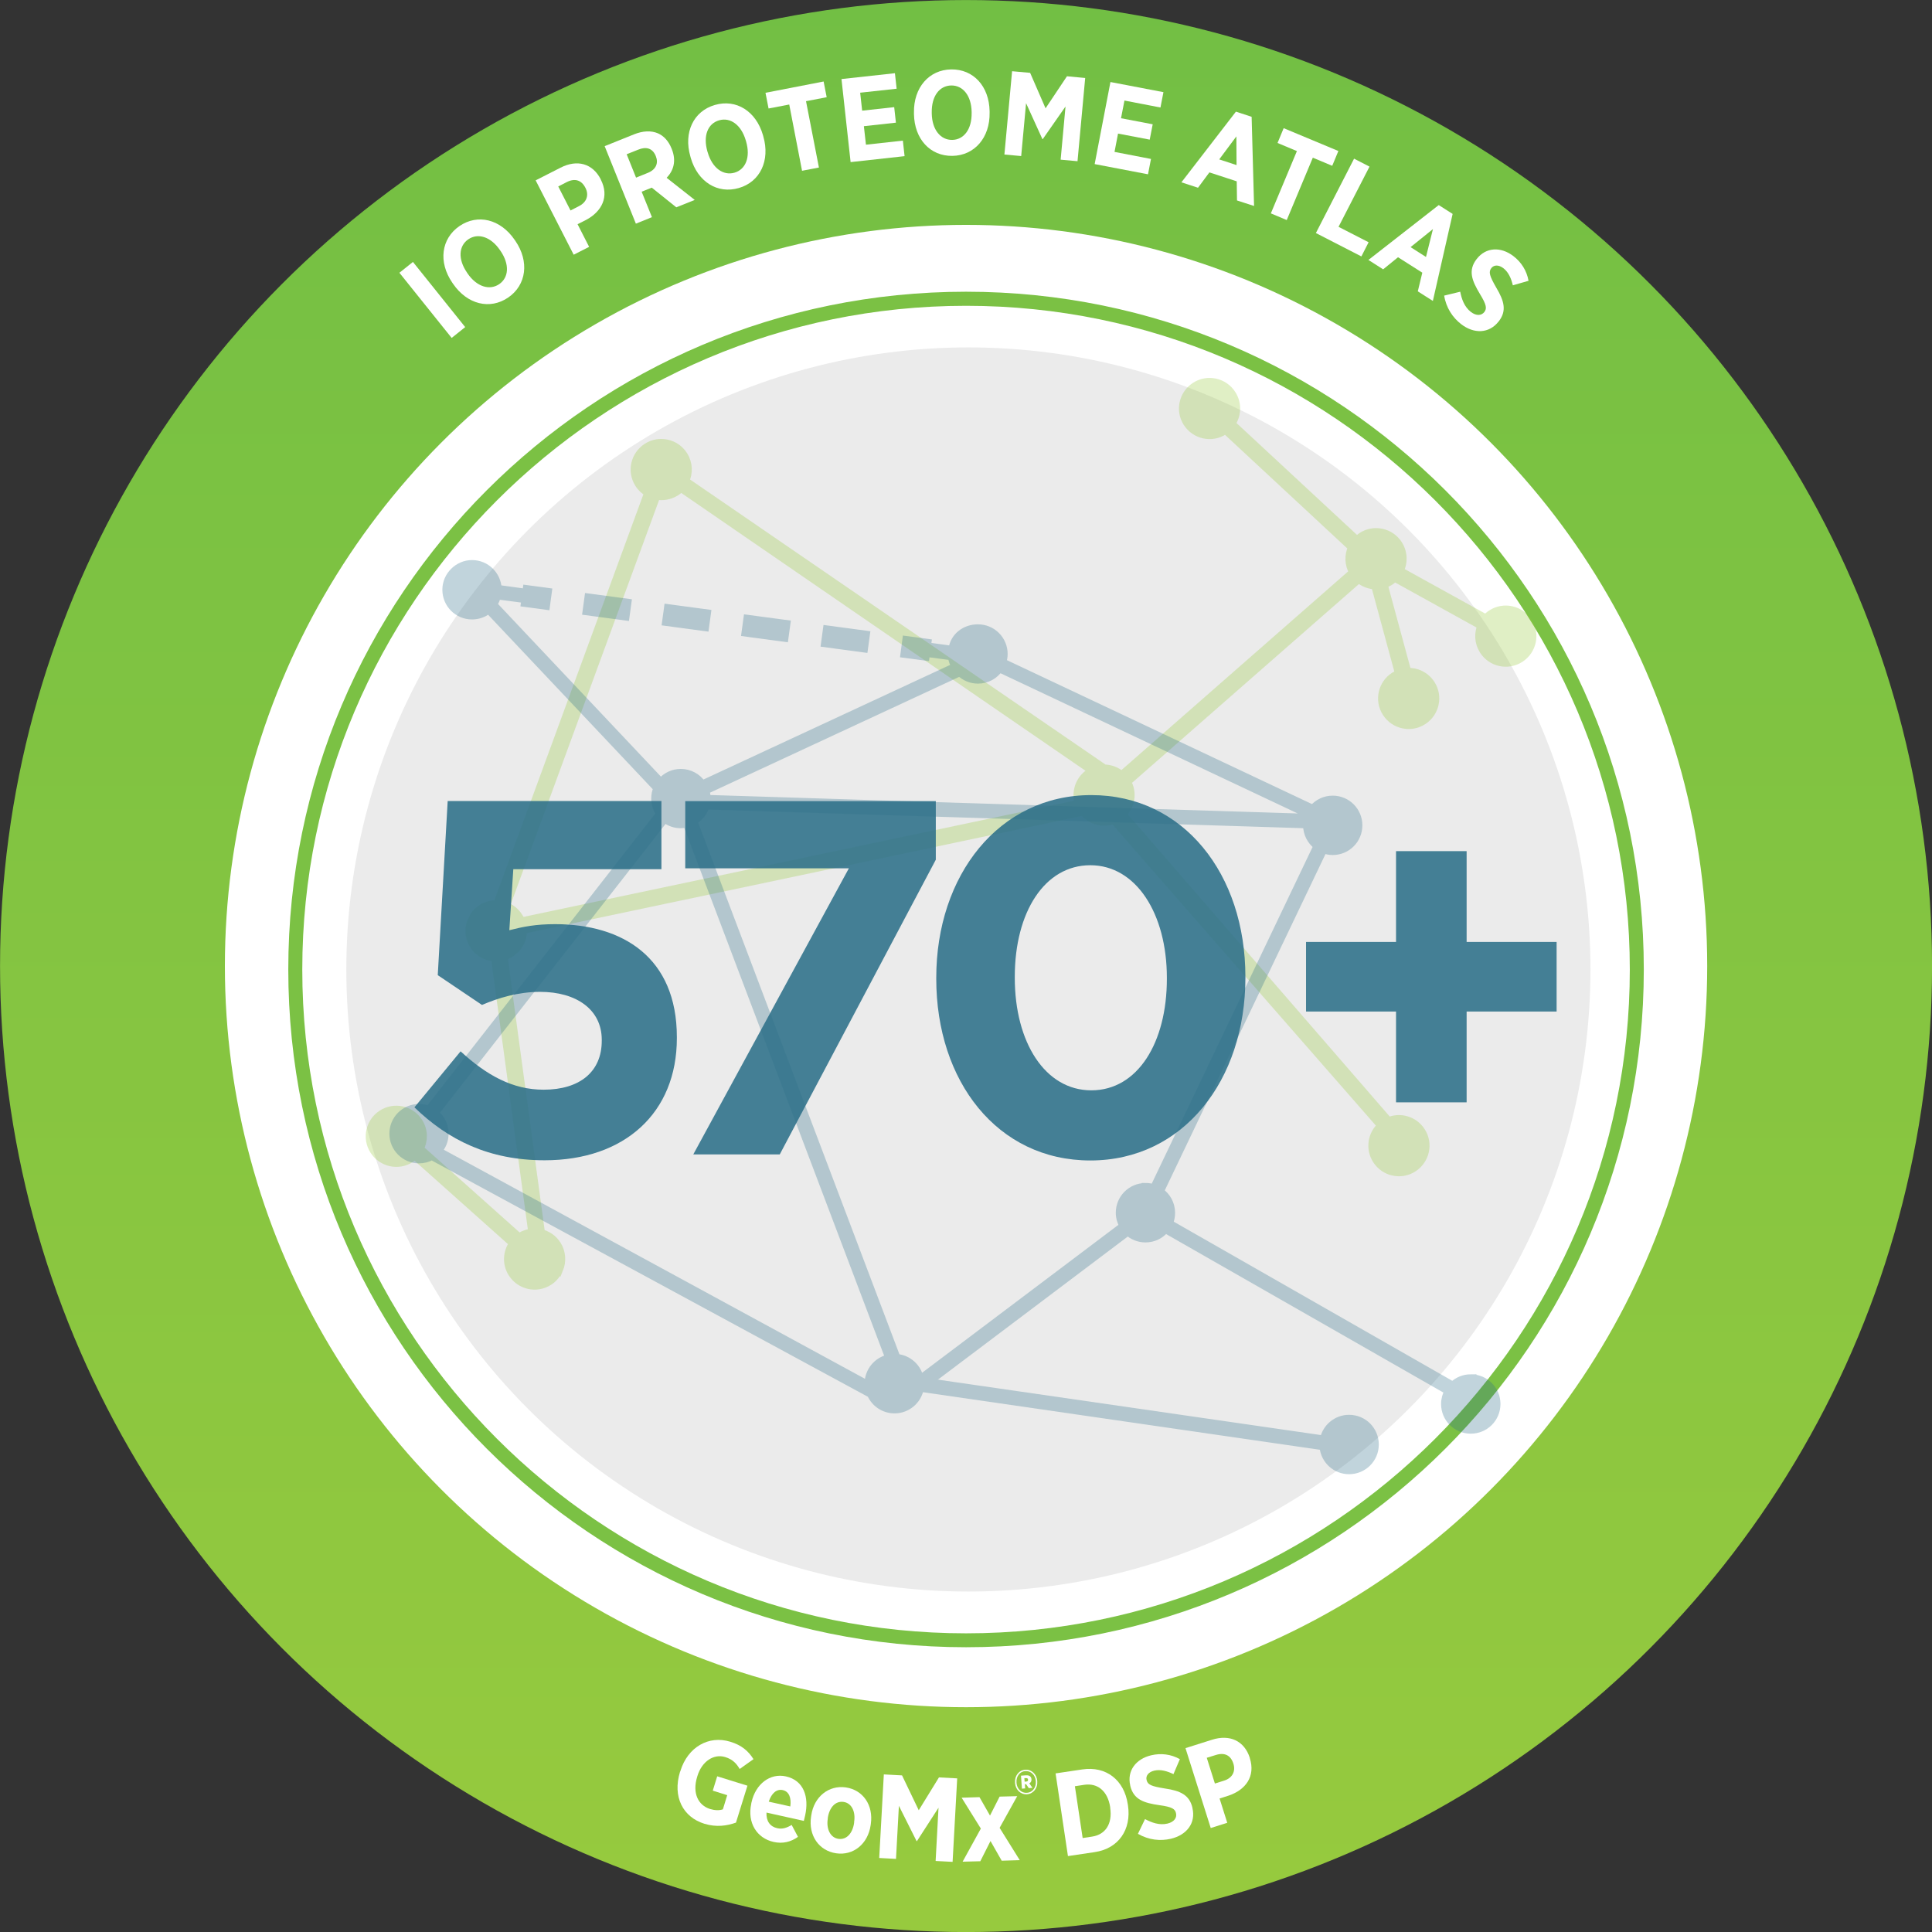 <?xml version="1.0" encoding="UTF-8"?><svg id="uuid-727f3d43-9700-467d-a09a-db2e2ff6f6a8" xmlns="http://www.w3.org/2000/svg" xmlns:xlink="http://www.w3.org/1999/xlink" viewBox="0 0 214.05 214.05"><rect x="0" y="0" width="214.05" height="214.05" fill="#333333" stroke="none"/><defs><linearGradient id="uuid-77a52abe-c39f-4ebb-8cd0-7dfaf05fbe49" x1="107.03" y1="214.05" x2="107.03" y2="0" gradientUnits="userSpaceOnUse"><stop offset="0" stop-color="#97ca3e"/><stop offset=".73" stop-color="#7cc242"/><stop offset="1" stop-color="#72bf44"/></linearGradient></defs><circle cx="107.8" cy="107.57" r="85.25" style="fill:#fff; stroke-width:0px;"/><circle cx="107.03" cy="107.03" r="94.57" style="fill:none; stroke:url(#uuid-77a52abe-c39f-4ebb-8cd0-7dfaf05fbe49); stroke-miterlimit:10; stroke-width:24.91px;"/><path d="M75.35,196.3l.04-.11c.81-2.62,3.12-3.96,5.52-3.22,1.24.38,1.98,1,2.57,1.93l-1.53,1.09c-.33-.57-.75-1.06-1.6-1.32-1.26-.39-2.58.46-3.08,2.09l-.03.1c-.56,1.82.12,3.15,1.42,3.56.52.16,1.03.18,1.43.04l.48-1.57-1.6-.5.49-1.59,3.35,1.04-1.27,4.09c-1,.36-2.17.53-3.49.13-2.38-.73-3.56-2.98-2.71-5.75Z" style="fill:#fff; stroke-width:0px;"/><path d="M83.23,199.81l.03-.12c.45-2.05,2.07-3.27,3.81-2.88,1.98.44,2.59,2.27,2.13,4.34-.02.1-.07.32-.14.59l-4.14-.92c-.05.95.41,1.56,1.19,1.73.57.13,1.06-.04,1.6-.36l.7,1.32c-.79.56-1.68.79-2.71.56-1.83-.41-2.94-2.1-2.46-4.26ZM87.56,200.14c.13-.97-.15-1.66-.83-1.81-.67-.15-1.24.32-1.56,1.28l2.39.53Z" style="fill:#fff; stroke-width:0px;"/><path d="M89.86,201.28l.02-.14c.3-2.08,1.94-3.38,3.83-3.11,1.9.28,3.07,1.96,2.77,4.05l-.02.14c-.3,2.08-1.92,3.39-3.82,3.11-1.9-.28-3.09-1.96-2.78-4.06ZM94.63,201.95v-.09c.18-1.14-.27-2.09-1.16-2.22-.93-.14-1.59.64-1.76,1.78v.09c-.18,1.13.29,2.09,1.18,2.22.92.13,1.58-.64,1.74-1.78Z" style="fill:#fff; stroke-width:0px;"/><path d="M97.93,196.59l2.01.11,1.85,3.86,2.24-3.64,2.02.11-.51,9.25-1.88-.1.32-5.9-2.39,3.7h-.04s-1.96-3.91-1.96-3.91l-.32,5.88-1.86-.1.51-9.25Z" style="fill:#fff; stroke-width:0px;"/><path d="M109.68,201.16l1.07-2.11,1.95-.05-1.95,3.51,2.23,3.58-2,.06-1.24-2.18-1.13,2.24-1.96.05,2.02-3.67-2.13-3.42,1.98-.06,1.17,2.05Z" style="fill:#fff; stroke-width:0px;"/><path d="M112.46,197.55v-.05c-.06-.75.43-1.38,1.13-1.43s1.27.5,1.33,1.25v.04c.06.75-.44,1.38-1.13,1.43-.7.05-1.27-.49-1.33-1.24ZM114.76,197.37v-.04c-.05-.67-.54-1.15-1.16-1.11-.62.04-1.03.6-.98,1.26v.05c.05.66.54,1.15,1.16,1.1.62-.04,1.03-.6.98-1.26ZM113.11,196.73l.57-.04c.33-.02.57.11.6.43h0c.02.22-.08.38-.24.46l.35.5-.41.03-.29-.43h-.14s.03.46.03.46l-.36.03-.1-1.43ZM113.7,197.38c.14,0,.21-.09.2-.2,0-.13-.09-.19-.23-.18h-.18s.03.39.03.39h.18Z" style="fill:#fff; stroke-width:0px;"/><path d="M116.94,196.48l2.96-.44c2.66-.4,4.65,1.18,5.05,3.86l.02.12c.4,2.68-1.04,4.79-3.69,5.18l-2.96.44-1.37-9.16ZM119.09,197.91l.86,5.73,1.05-.16c1.44-.22,2.27-1.37,2-3.19v-.07c-.28-1.82-1.42-2.69-2.86-2.48l-1.05.16Z" style="fill:#fff; stroke-width:0px;"/><path d="M126.07,203.18l.79-1.64c.73.39,1.58.71,2.48.5.72-.17,1.08-.63.95-1.16h0c-.1-.46-.43-.69-1.83-.88-1.74-.25-2.88-.62-3.24-2.17v-.03c-.37-1.57.59-2.92,2.33-3.33,1.06-.25,2.17-.13,3.17.43l-.71,1.66c-.68-.33-1.42-.55-2.12-.39-.64.15-.97.57-.86,1.03h0c.12.53.49.7,2.03.95,1.72.25,2.72.72,3.05,2.13v.03c.4,1.68-.64,3-2.39,3.41-1.15.27-2.44.15-3.65-.55Z" style="fill:#fff; stroke-width:0px;"/><path d="M131.34,193.68l2.94-.93c1.98-.63,3.59.13,4.19,2.01v.03c.65,2.03-.48,3.51-2.32,4.14l-1.03.33.85,2.69-1.83.58-2.79-8.83ZM135.62,197.28c.95-.3,1.29-1.06,1.03-1.88h0c-.29-.93-.98-1.27-1.95-.96l-1,.31.9,2.85,1.02-.32Z" style="fill:#fff; stroke-width:0px;"/><path d="M44.25,30.22l1.5-1.2,5.79,7.22-1.5,1.2-5.79-7.22Z" style="fill:#fff; stroke-width:0px;"/><path d="M50.2,31.45l-.09-.13c-1.57-2.29-1.23-4.88.79-6.27,2.03-1.39,4.54-.77,6.11,1.51l.09.13c1.56,2.28,1.23,4.88-.79,6.27-2.03,1.39-4.54.77-6.11-1.51ZM55.45,27.8l-.05-.08c-1.03-1.51-2.45-1.93-3.51-1.21-1.07.73-1.18,2.19-.15,3.69l.05.08c1.03,1.51,2.46,1.92,3.52,1.2,1.06-.73,1.17-2.18.14-3.69Z" style="fill:#fff; stroke-width:0px;"/><path d="M59.35,19.98l2.75-1.4c1.85-.95,3.56-.47,4.46,1.29v.02c.98,1.9.11,3.54-1.6,4.46l-.97.49,1.28,2.51-1.71.87-4.22-8.25ZM64.16,22.83c.88-.45,1.1-1.26.7-2.02h0c-.44-.87-1.18-1.09-2.08-.63l-.93.48,1.36,2.66.95-.49Z" style="fill:#fff; stroke-width:0px;"/><path d="M67,16.19l3.23-1.3c.99-.4,1.9-.44,2.66-.12.65.28,1.18.85,1.52,1.7l.02.05c.52,1.3.2,2.38-.57,3.18l3.11,2.45-2.04.82-2.72-2.18-1.12.45,1.14,2.82-1.78.72-3.46-8.59ZM71.78,19.15c.91-.37,1.19-1.08.88-1.85h0c-.35-.87-1.05-1.09-1.95-.72l-1.28.51,1.04,2.59,1.31-.53Z" style="fill:#fff; stroke-width:0px;"/><path d="M76.53,17.49l-.04-.15c-.78-2.67.35-5.03,2.71-5.71,2.36-.69,4.56.68,5.33,3.34l.04.15c.77,2.66-.35,5.03-2.71,5.71-2.36.69-4.56-.68-5.33-3.34ZM82.66,15.66l-.03-.09c-.51-1.75-1.72-2.6-2.96-2.24-1.25.36-1.8,1.71-1.29,3.47l.03.09c.51,1.75,1.74,2.6,2.97,2.24,1.23-.36,1.79-1.71,1.28-3.46Z" style="fill:#fff; stroke-width:0px;"/><path d="M87.44,11.58l-2.29.44-.34-1.74,6.44-1.25.34,1.74-2.29.44,1.43,7.35-1.87.36-1.42-7.35Z" style="fill:#fff; stroke-width:0px;"/><path d="M93.22,8.76l5.93-.65.19,1.72-4.04.44.22,1.99,3.55-.39.19,1.72-3.55.39.23,2.05,4.09-.45.19,1.72-5.98.66-1.01-9.2Z" style="fill:#fff; stroke-width:0px;"/><path d="M101.26,12.64v-.16c-.05-2.78,1.67-4.75,4.12-4.79,2.46-.04,4.21,1.86,4.26,4.63v.16c.05,2.77-1.67,4.75-4.12,4.79-2.46.04-4.21-1.86-4.26-4.63ZM107.65,12.5v-.09c-.03-1.83-.98-2.96-2.26-2.94-1.3.02-2.19,1.17-2.16,3v.09c.03,1.83.99,2.96,2.27,2.94,1.28-.02,2.18-1.17,2.15-3Z" style="fill:#fff; stroke-width:0px;"/><path d="M112.13,7.89l2,.18,1.71,3.93,2.37-3.55,2.02.19-.85,9.22-1.87-.17.54-5.89-2.52,3.61h-.04s-1.81-3.98-1.81-3.98l-.54,5.86-1.86-.17.85-9.22Z" style="fill:#fff; stroke-width:0px;"/><path d="M123.04,9.09l5.86,1.12-.33,1.7-3.99-.77-.38,1.96,3.51.67-.33,1.7-3.51-.67-.39,2.03,4.04.78-.33,1.7-5.91-1.13,1.75-9.1Z" style="fill:#fff; stroke-width:0px;"/><path d="M136.93,12.37l1.74.57.27,9.88-1.89-.61-.03-2.12-3.03-.99-1.26,1.7-1.84-.6,6.04-7.83ZM137,18.29l-.02-3.18-1.9,2.55,1.92.63Z" style="fill:#fff; stroke-width:0px;"/><path d="M143.69,16.74l-2.15-.9.68-1.64,6.06,2.53-.68,1.64-2.15-.9-2.89,6.91-1.76-.74,2.89-6.91Z" style="fill:#fff; stroke-width:0px;"/><path d="M150.02,17.58l1.71.88-3.43,6.67,3.33,1.71-.8,1.57-5.04-2.59,4.23-8.24Z" style="fill:#fff; stroke-width:0px;"/><path d="M159.4,22.72l1.54.98-2.19,9.64-1.67-1.06.5-2.07-2.69-1.71-1.65,1.34-1.63-1.04,7.79-6.08ZM157.99,28.46l.77-3.08-2.48,2,1.71,1.09Z" style="fill:#fff; stroke-width:0px;"/><path d="M160.01,32.75l1.77-.43c.16.81.45,1.67,1.18,2.24.59.45,1.17.43,1.5,0h0c.28-.38.25-.77-.49-1.98-.91-1.51-1.34-2.62-.37-3.88l.02-.02c.99-1.28,2.64-1.39,4.06-.3.86.66,1.47,1.6,1.67,2.73l-1.74.5c-.17-.73-.47-1.45-1.04-1.89-.52-.4-1.05-.39-1.34-.02h0c-.32.43-.23.82.55,2.18.89,1.49,1.16,2.57.28,3.71l-.02.02c-1.05,1.36-2.74,1.4-4.16.3-.93-.72-1.66-1.8-1.88-3.17Z" style="fill:#fff; stroke-width:0px;"/><circle cx="107.29" cy="107.41" r="68.92" style="fill:#ebebeb; stroke-width:0px;"/><path d="M107.03,33.88c40.55,0,73.54,32.99,73.54,73.54s-32.99,73.54-73.54,73.54-73.54-32.99-73.54-73.54S66.48,33.88,107.03,33.88M107.03,32.32c-41.47,0-75.09,33.62-75.09,75.09s33.62,75.09,75.09,75.09,75.09-33.62,75.09-75.09-33.62-75.09-75.09-75.09h0Z" style="fill:#7bc144; stroke-width:0px;"/><g style="opacity:.3;"><path d="M61.9,140.61c.35-.85.3-1.85-.23-2.68-.42-.66-1.07-1.09-1.78-1.25l-4.17-30.76c.28-.07.55-.19.81-.35l.63-.54c.5-.57.75-1.32.7-2.06l62.18-13.12c.8,1.03,2.18,1.39,3.37.91l29.71,33.97c-1.09.92-1.35,2.53-.56,3.76.86,1.34,2.65,1.74,3.99.87s1.74-2.65.87-3.99c-.78-1.22-2.32-1.65-3.6-1.08l-29.52-34.05v-.05c.97-.91,1.2-2.4.5-3.58l25.74-22.55c.52.46,1.18.72,1.85.73l2.68,9.88c-.19.07-.38.16-.56.28-1.34.86-1.74,2.65-.87,3.99s2.65,1.74,3.99.87c1.34-.86,1.74-2.65.87-3.99-.59-.92-1.61-1.39-2.62-1.32l-2.66-9.81c.28-.08.55-.19.8-.36.18-.12.34-.25.49-.4l9.69,5.36c-.39.86-.35,1.89.2,2.75.86,1.34,2.65,1.73,3.99.87,1.34-.86,1.74-2.65.87-3.99s-2.65-1.74-3.99-.87c-.24.15-.45.34-.63.55l-9.64-5.33c.48-.89.47-2.01-.11-2.93-.86-1.34-2.65-1.74-3.99-.87-.21.14-.4.29-.56.47l-13.99-12.99c.68-.93.75-2.22.09-3.25-.86-1.34-2.65-1.74-3.99-.87s-1.74,2.65-.87,3.99,2.65,1.73,3.99.87c.07-.05.14-.1.2-.15l14.09,13.09c-.42.86-.41,1.92.13,2.79l-25.73,22.55c-.53-.5-1.23-.76-1.94-.77l-46.48-31.89c.44-.88.42-1.96-.15-2.85-.86-1.34-2.65-1.74-3.99-.87s-1.74,2.65-.87,3.99c.27.43.64.76,1.06.98l-16.76,45.69c-.59-.04-1.2.11-1.73.45-.34.22-.62.5-.83.81l-.37.77c-.24.78-.15,1.67.33,2.41.54.84,1.43,1.3,2.36,1.33l4.15,30.59c-.47.03-.95.18-1.37.45-.05.03-.1.07-.15.11l-11.08-9.89c.49-.9.49-2.03-.1-2.95-.86-1.34-2.65-1.73-3.99-.87s-1.74,2.65-.87,3.99,2.65,1.74,3.99.87c.17-.11.33-.24.47-.38l10.99,9.81c-.71.94-.81,2.26-.13,3.3.86,1.34,2.65,1.74,3.99.87.27-.17.49-.38.68-.61l.42-.71ZM57.41,101.57c-.36-.55-.87-.94-1.44-1.15l16.72-45.57c.72.15,1.49.03,2.16-.39.22-.14.41-.31.57-.49l45.78,31.46c-.15.06-.29.14-.43.22-1.17.75-1.62,2.2-1.15,3.45l-61.92,13.06c-.07-.2-.17-.4-.29-.59Z" style="fill:#97ca3e; stroke:#97ca3e; stroke-miterlimit:10; stroke-width:1px;"/></g><g style="opacity:.3;"><path d="M162.95,152.66c-.78,0-1.48.31-2,.81l-31.4-17.94c.16-.35.24-.75.24-1.16,0-.98-.49-1.85-1.24-2.37l18.09-37.86c.32.12.66.19,1.01.19,1.6,0,2.89-1.29,2.89-2.89s-1.29-2.89-2.89-2.89c-.88,0-1.67.4-2.2,1.02l-34.36-16.21c.09-.28.15-.59.15-.9,0-1.6-1.29-2.89-2.89-2.89-1.47,0-2.69.96-2.87,2.38l-2.77-.38-.08.81,2.81.37c.02.45.17.73.38,1.1l-28,13.01c-.52-.76-1.4-1.27-2.39-1.27-.89,0-1.68.4-2.21,1.03l-18.54-19.65c.2-.29.34-.61.42-.96l3.07.4.09-.78-3.08-.42c-.07-1.53-1.33-2.76-2.88-2.76s-2.89,1.29-2.89,2.89,1.29,2.89,2.89,2.89c.69,0,1.33-.24,1.83-.65l18.65,19.76c-.15.35-.23.73-.23,1.14,0,.63.2,1.2.54,1.68l-25.58,32.76c-.33-.13-.7-.21-1.08-.21-1.6,0-2.89,1.29-2.89,2.89s1.29,2.89,2.89,2.89c.51,0,.99-.13,1.41-.37l48.62,26.34c.45,1.02,1.46,1.73,2.65,1.73,1.41,0,2.59-1.02,2.84-2.36l.04-.03h-.04c.03-.17.05-.33.05-.5,0-.11,0-.22-.02-.33l.93.14,22.05-16.62c.51.47,1.2.76,1.95.76.89,0,1.68-.4,2.21-1.03l31.32,17.9c-.24.42-.38.91-.38,1.43,0,1.6,1.29,2.89,2.89,2.89s2.89-1.29,2.89-2.89-1.29-2.89-2.89-2.89ZM106.34,74.52c.52.51,1.23.82,2.01.82.99,0,1.86-.49,2.38-1.25l34.29,16.18c-.04.09-.08.19-.11.29l-66.58-2.09c0-.3-.05-.6-.14-.87l28.15-13.08ZM96.21,153.3s0,.08,0,.12l-47.64-25.91c.46-.51.73-1.18.73-1.92,0-.92-.43-1.74-1.1-2.27l25.45-32.57c.49.38,1.1.61,1.77.61.22,0,.44-.03.65-.08l22.41,59.18c-1.31.28-2.29,1.44-2.29,2.83ZM126.91,131.47c-1.6,0-2.89,1.29-2.89,2.89,0,.53.15,1.03.4,1.46l-22.48,16.94c-.23-1.26-1.28-2.23-2.58-2.35l-22.5-59.43c.65-.37,1.14-.97,1.35-1.7l66.56,2.09s0,.03,0,.05c0,.94.45,1.78,1.15,2.31l-18.1,37.88c-.29-.1-.59-.15-.91-.15Z" style="fill:#2f7089; stroke:#2f7089; stroke-miterlimit:10; stroke-width:.8px;"/><path d="M146.59,160.27c.12,1.49,1.36,2.66,2.88,2.66,1.6,0,2.89-1.29,2.89-2.89s-1.29-2.89-2.89-2.89c-1.39,0-2.55.98-2.83,2.29l-43.74-6.33-.92.69,44.61,6.47Z" style="fill:#2f7089; stroke:#2f7089; stroke-miterlimit:10; stroke-width:.8px;"/><rect x="58.62" y="64.98" width="1.63" height="2.44" transform="translate(-14.08 116.31) rotate(-82.37)" style="fill:#2f7089; stroke:#2f7089; stroke-miterlimit:10; stroke-width:.8px;"/><path d="M95.76,71.89l-4.4-.59.22-1.61,4.4.59-.22,1.61ZM86.95,70.71l-4.4-.59.22-1.61,4.4.59-.22,1.61ZM78.15,69.53l-4.4-.59.22-1.61,4.4.59-.22,1.61ZM69.34,68.35l-4.4-.59.22-1.61,4.4.59-.22,1.61Z" style="fill:#2f7089; stroke:#2f7089; stroke-miterlimit:10; stroke-width:.8px;"/><rect x="100.67" y="70.62" width="1.63" height="2.44" transform="translate(16.8 162.88) rotate(-82.37)" style="fill:#2f7089; stroke:#2f7089; stroke-miterlimit:10; stroke-width:.8px;"/></g><g style="opacity:.88;"><path d="M45.91,122.69l5.12-6.21c2.92,2.68,5.78,4.25,9.2,4.25,3.97,0,6.44-1.96,6.44-5.42v-.11c0-3.35-2.81-5.31-6.83-5.31-2.42,0-4.63.67-6.44,1.45l-4.9-3.3,1.1-19.29h23.68v7.55h-16.41l-.44,6.76c1.54-.39,2.92-.67,5.07-.67,7.49,0,13.49,3.69,13.49,12.52v.11c0,8.27-5.78,13.53-14.65,13.53-6.17,0-10.68-2.24-14.43-5.87Z" style="fill:#2d7089; stroke-width:0px;"/><path d="M94.04,96.2h-18.12v-7.44h27.76v6.49l-17.29,32.65h-9.58l17.24-31.7Z" style="fill:#2d7089; stroke-width:0px;"/><path d="M103.73,108.44v-.11c0-11.35,6.94-20.24,17.18-20.24s17.07,8.78,17.07,20.13v.11c0,11.35-6.88,20.24-17.18,20.24s-17.07-8.78-17.07-20.13ZM129.28,108.44v-.11c0-7.1-3.41-12.47-8.48-12.47s-8.37,5.2-8.37,12.36v.11c0,7.16,3.36,12.47,8.48,12.47s8.37-5.26,8.37-12.36Z" style="fill:#2d7089; stroke-width:0px;"/><path d="M154.67,112.07h-9.97v-7.71h9.97v-10.06h7.82v10.06h9.97v7.71h-9.97v10.06h-7.82v-10.06Z" style="fill:#2d7089; stroke-width:0px;"/></g></svg>